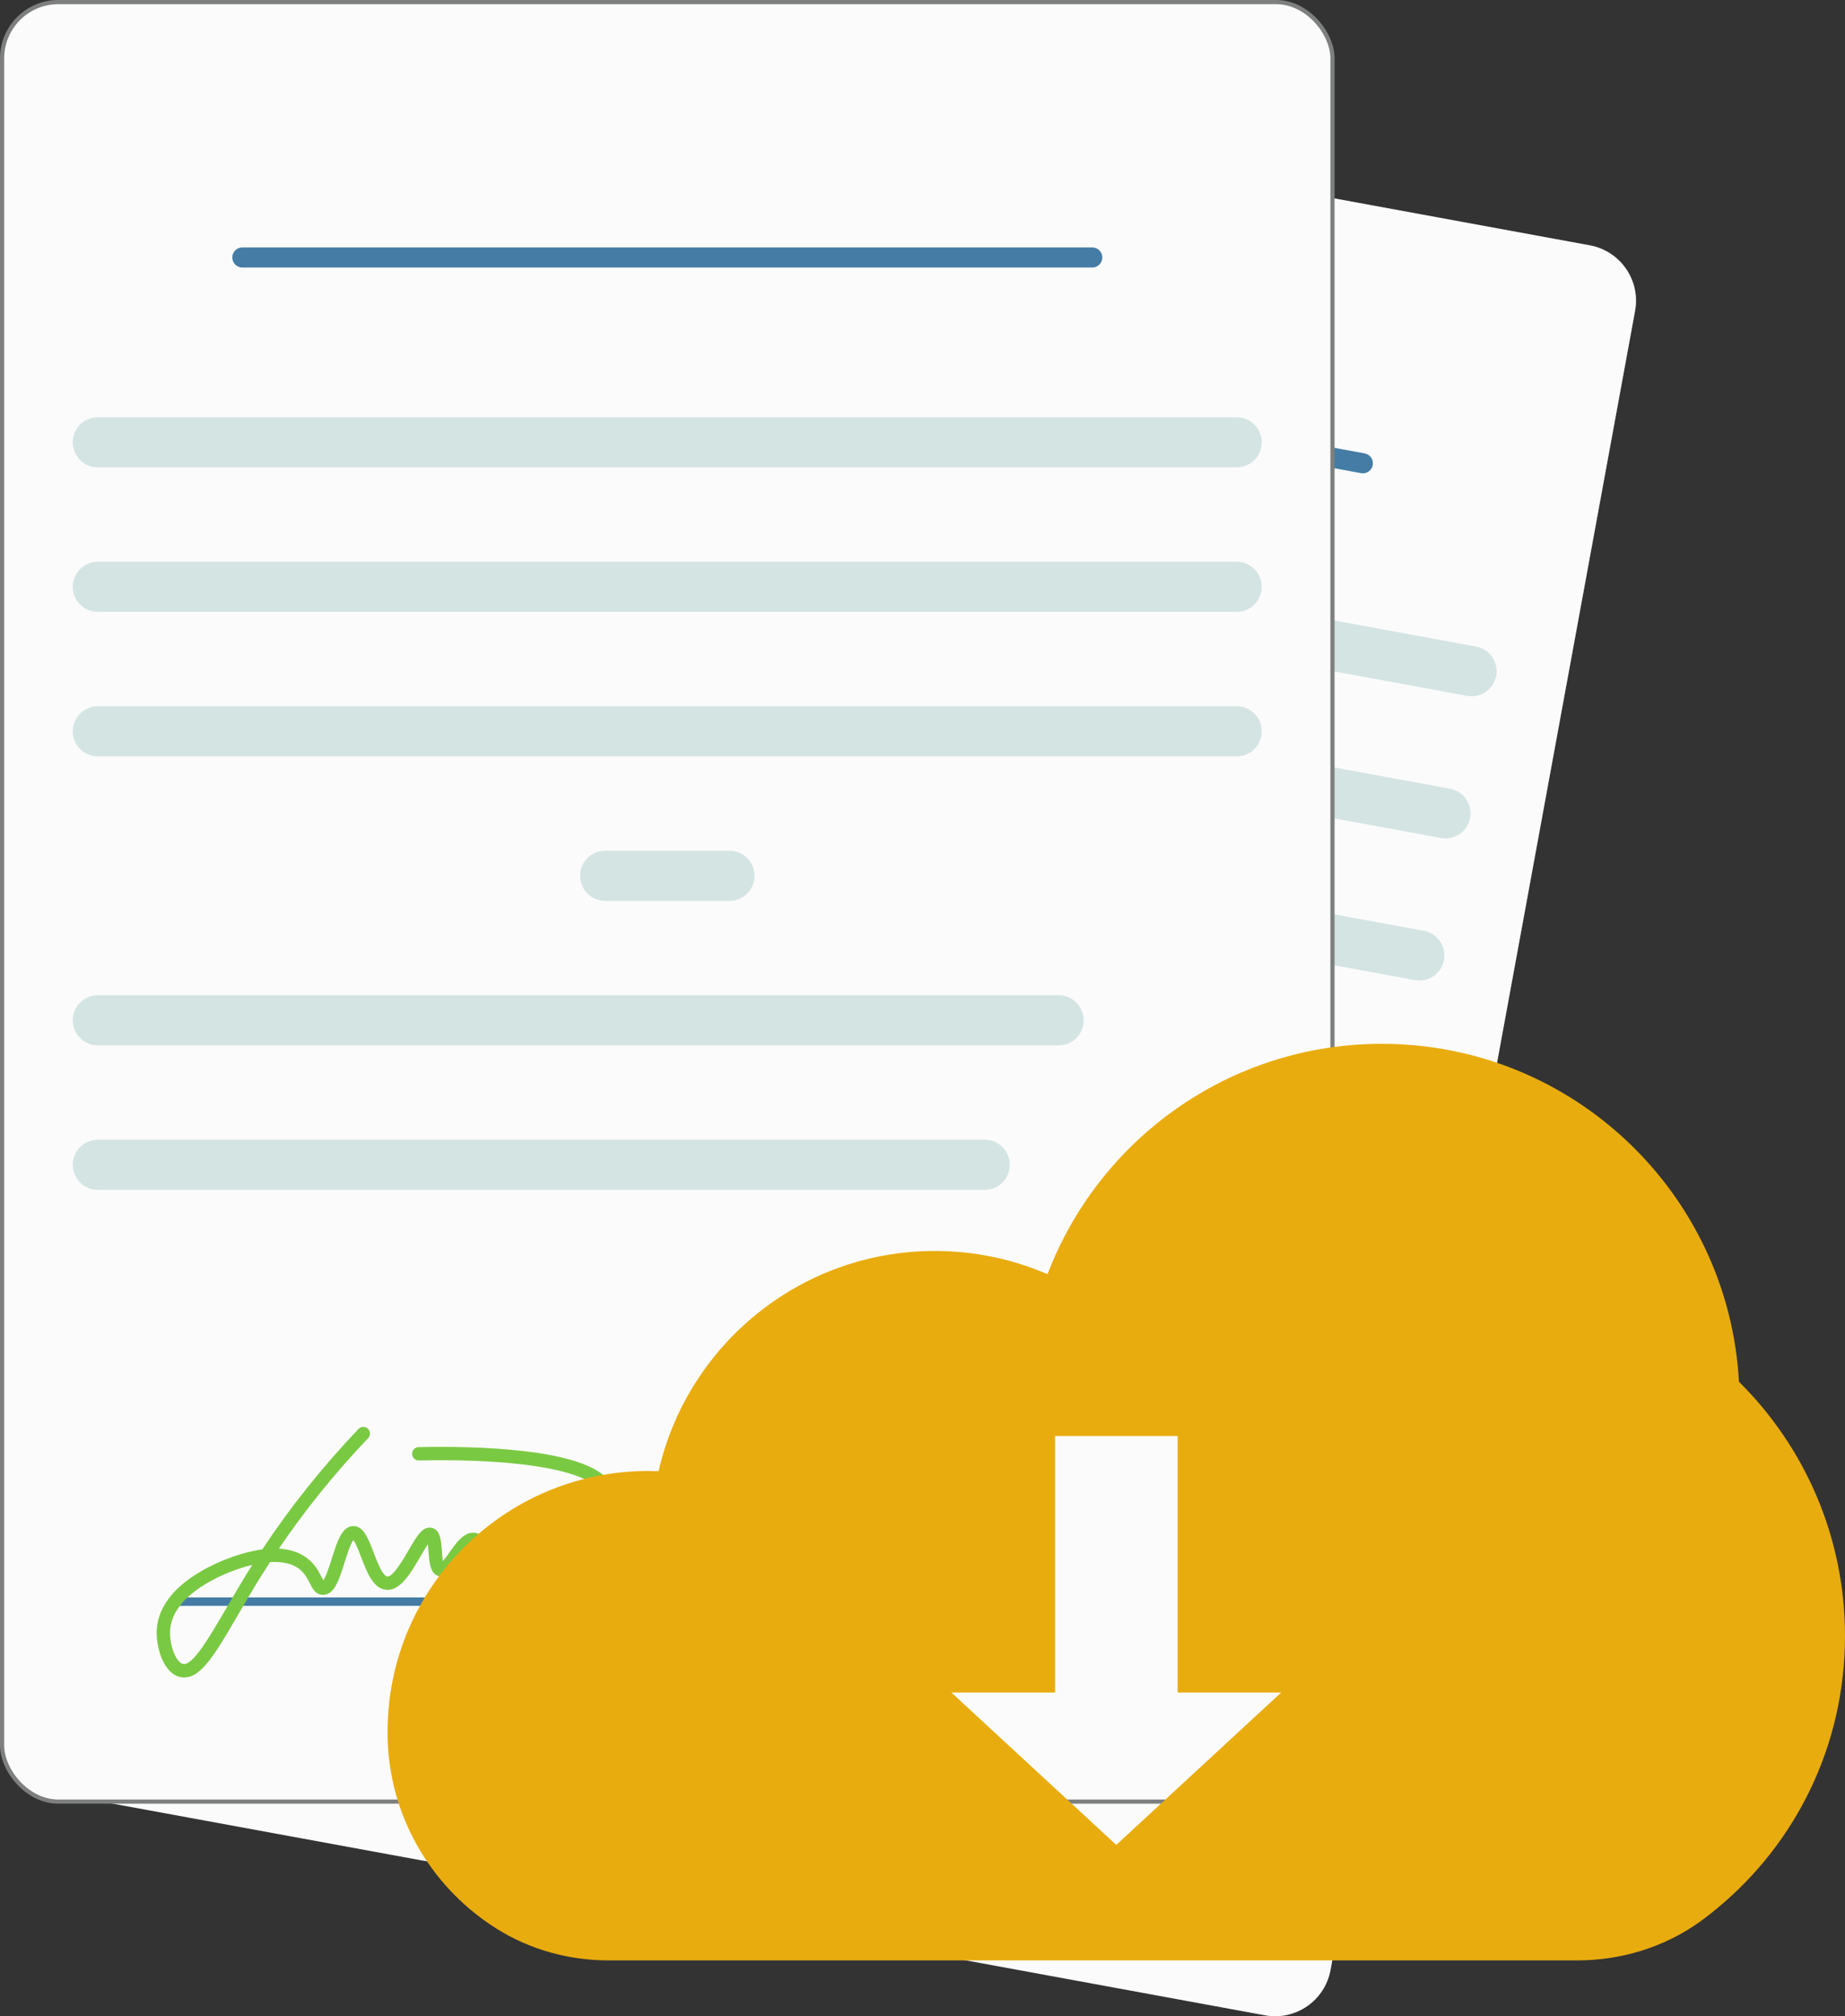 <svg viewBox="0 0 458.14 500.52" xmlns="http://www.w3.org/2000/svg"><rect x="0" y="0" width="458.14" height="500.52" fill="#333333" stroke="none"/><path d="m81.09 17.51-75.63 411.89c-1.39 7.59 3.63 14.87 11.22 16.27l297.43 54.62c7.59 1.39 14.87-3.63 16.27-11.22l75.63-411.89c1.39-7.59-3.63-14.87-11.22-16.27l-297.43-54.62c-7.59-1.39-14.87 3.63-16.27 11.22z" fill="#808080"/><path d="m81.09 17.51-75.63 411.89c-1.39 7.59 3.63 14.87 11.22 16.27l297.43 54.62c7.59 1.39 14.87-3.63 16.27-11.22l75.63-411.89c1.39-7.59-3.63-14.87-11.22-16.27l-297.43-54.62c-7.59-1.39-14.87 3.63-16.27 11.22z" fill="#fbfbfb"/><path d="m338.42 117.5c-.15 0-.3-.01-.45-.04l-207.59-38.12c-1.35-.25-2.25-1.54-2-2.9.25-1.35 1.54-2.25 2.9-2l207.59 38.12c1.35.25 2.25 1.54 2 2.9-.22 1.2-1.27 2.04-2.44 2.04z" fill="#447ca5"/><g fill="#d4e4e3"><path d="m365.42 172.84c-.37 0-.75-.03-1.13-.1l-278.15-51.08c-3.38-.62-5.61-3.86-4.99-7.24s3.86-5.61 7.24-4.99l278.15 51.08c3.38.62 5.61 3.86 4.99 7.24-.55 3-3.17 5.1-6.11 5.1z"/><path d="m358.94 208.13c-.37 0-.75-.03-1.13-.1l-278.15-51.08c-3.38-.62-5.61-3.86-4.99-7.24s3.86-5.61 7.24-4.99l278.15 51.08c3.38.62 5.61 3.86 4.99 7.24-.55 3-3.17 5.1-6.11 5.1z"/><path d="m352.46 243.41c-.37 0-.75-.03-1.13-.1l-278.15-51.08c-3.38-.62-5.61-3.86-4.99-7.24s3.86-5.62 7.24-4.99l278.15 51.08c3.38.62 5.61 3.86 4.99 7.24-.55 3-3.17 5.1-6.11 5.1z"/><path d="m222.09 255.94c-.37 0-.75-.03-1.13-.1l-30.36-5.57c-3.38-.62-5.61-3.86-4.99-7.24s3.86-5.61 7.24-4.99l30.36 5.57c3.38.62 5.61 3.86 4.99 7.24-.55 3-3.17 5.1-6.11 5.1z"/><path d="m296.02 305.99c-.37 0-.75-.03-1.13-.1l-234.66-43.09c-3.38-.62-5.61-3.86-4.99-7.24s3.86-5.61 7.24-4.99l234.66 43.09c3.38.62 5.61 3.86 4.99 7.24-.55 3-3.17 5.1-6.11 5.1z"/><path d="m271.49 337.95c-.37 0-.75-.03-1.13-.1l-216.61-39.78c-3.38-.62-5.61-3.86-4.99-7.24s3.86-5.62 7.24-4.99l216.61 39.78c3.38.62 5.61 3.86 4.99 7.24-.55 3-3.17 5.1-6.11 5.1z"/></g><path d="m163.69 423.24c-.06 0-.13 0-.19-.02l-108.31-19.89c-.56-.1-.94-.64-.83-1.21.1-.56.65-.94 1.21-.83l108.31 19.89c.56.1.94.64.83 1.21-.09.5-.53.85-1.02.85z" fill="#447ca5"/><path d="m53.8 421.08c-.58 0-1.14-.11-1.71-.33-3.97-1.57-4.61-8.18-3.79-12.14 2.12-10.27 15.22-13.7 20.75-14.69 3.22-.58 6.14-.8 8.72-.67 8.65-9.01 18.35-17.44 28.89-25.08.74-.54 1.78-.37 2.32.37s.37 1.78-.37 2.32c-9.69 7.04-18.68 14.75-26.76 22.97 2.94.71 5.24 2.05 6.83 4.01 1.39 1.71 1.93 3.52 2.33 4.85.08.28.18.61.28.88.87-.86 2.21-3.39 3.06-4.98 2.09-3.94 3.9-7.35 6.62-6.95 2.56.38 3.16 3.6 3.85 7.33.43 2.32 1.15 6.21 2.29 6.52 1.37.38 4.59-3.4 6.33-5.43 2.71-3.17 4.67-5.46 6.82-4.39 1.86.93 1.59 3.4 1.3 6.02-.08.73-.2 1.79-.2 2.54.58-.47 1.35-1.21 1.91-1.77 2.17-2.13 4.64-4.55 7.21-3.69 2.34.79 2.58 3.47 2.79 5.84.16 1.86.35 3.97 1.4 4.93 2.13 1.95 9 .97 15.96-2.3 7.53-3.53 12.68-8.41 12.52-11.87-.28-6.02-17.22-12.61-43.16-16.8-.9-.15-1.52-1-1.37-1.9s1-1.52 1.9-1.37c6.63 1.07 16.41 2.91 25.31 5.62 13.63 4.15 20.38 8.82 20.64 14.3.28 5.96-7.27 11.67-14.42 15.02-6.56 3.08-15.63 5.38-19.61 1.74-2-1.83-2.26-4.74-2.47-7.08-.09-1.01-.24-2.7-.57-3-.63-.2-3.02 2.15-3.81 2.93-2.03 1.99-3.95 3.87-5.94 2.88-1.98-.99-1.68-3.73-1.39-6.37.06-.53.14-1.25.17-1.87-.76.75-1.75 1.9-2.48 2.76-2.97 3.47-6.34 7.4-9.72 6.48-3.15-.86-3.93-5.06-4.68-9.12-.26-1.41-.68-3.66-1.12-4.5-.86.75-2.27 3.41-3.15 5.06-2.12 3.99-3.95 7.44-6.71 6.95-1.8-.32-2.3-1.98-2.73-3.46-.35-1.17-.75-2.5-1.72-3.7-1.43-1.76-3.84-2.84-7.04-3.23-.19.2-.38.41-.57.61-3.64 3.88-6.83 7.6-9.65 10.88-6.71 7.81-11.09 12.91-15.05 12.91zm20.85-24.51c-1.55.08-3.23.29-5 .61-4.87.88-16.38 3.82-18.09 12.1-.73 3.52.16 7.75 1.77 8.39 2.24.89 7.48-5.21 13.02-11.66 2.46-2.87 5.21-6.07 8.31-9.44z" fill="#7ac943"/><rect fill="#808080" height="446.73" rx="13.97" width="330.35" x=".52" y=".52"/><rect fill="#fbfbfb" height="446.73" rx="13.97" stroke="#7e807f" stroke-miterlimit="10" stroke-width="1.04" width="330.35" x=".52" y=".52"/><path d="m271.23 66.41h-211.06c-1.37 0-2.49-1.11-2.49-2.49s1.11-2.49 2.49-2.49h211.06c1.37 0 2.49 1.11 2.49 2.49s-1.11 2.49-2.49 2.49z" fill="#447ca5"/><path d="m307.1 116.02h-282.81c-3.43 0-6.22-2.78-6.22-6.22s2.78-6.22 6.22-6.22h282.8c3.43 0 6.22 2.78 6.22 6.22s-2.78 6.22-6.22 6.22z" fill="#d4e4e3"/><path d="m307.1 151.89h-282.81c-3.43 0-6.22-2.78-6.22-6.22s2.78-6.22 6.22-6.22h282.8c3.43 0 6.22 2.78 6.22 6.22s-2.78 6.22-6.22 6.22z" fill="#d4e4e3"/><path d="m307.1 187.77h-282.81c-3.43 0-6.22-2.78-6.22-6.22s2.78-6.22 6.22-6.22h282.8c3.43 0 6.22 2.78 6.22 6.22s-2.78 6.22-6.22 6.22z" fill="#d4e4e3"/><path d="m181.13 223.64h-30.87c-3.43 0-6.22-2.78-6.22-6.22s2.78-6.22 6.22-6.22h30.87c3.43 0 6.22 2.78 6.22 6.22s-2.78 6.22-6.22 6.22z" fill="#d4e4e3"/><path d="m262.88 259.51h-238.59c-3.43 0-6.22-2.78-6.22-6.22s2.78-6.22 6.22-6.22h238.59c3.43 0 6.22 2.78 6.22 6.22s-2.78 6.22-6.22 6.22z" fill="#d4e4e3"/><path d="m244.53 295.38h-220.24c-3.43 0-6.22-2.78-6.22-6.22s2.78-6.22 6.22-6.22h220.24c3.43 0 6.22 2.78 6.22 6.22s-2.78 6.22-6.22 6.22z" fill="#d4e4e3"/><path d="m154.85 398.65h-110.12c-.57 0-1.04-.46-1.04-1.04s.46-1.04 1.04-1.04h110.12c.57 0 1.04.46 1.04 1.04s-.46 1.04-1.04 1.04z" fill="#447ca5"/><path d="m45.75 416.43c-.3 0-.61-.03-.92-.09-4.19-.83-6.01-7.21-5.92-11.26.23-10.48 12.5-16.22 17.76-18.2 3.06-1.15 5.89-1.9 8.46-2.24 6.88-10.42 14.91-20.47 23.88-29.89.63-.66 1.68-.69 2.34-.06s.69 1.68.06 2.34c-8.26 8.67-15.7 17.88-22.17 27.42 3.02.17 5.52 1.07 7.45 2.71 1.68 1.43 2.54 3.12 3.17 4.35.13.26.29.57.43.82.7-1 1.57-3.73 2.11-5.45 1.34-4.26 2.51-7.93 5.25-8.03 2.57-.09 3.76 2.97 5.11 6.52.84 2.21 2.25 5.9 3.43 6 1.4.11 3.9-4.18 5.24-6.49 2.1-3.61 3.61-6.22 5.92-5.55 2 .57 2.18 3.06 2.37 5.69.05.73.13 1.79.27 2.53.49-.57 1.1-1.44 1.56-2.09 1.75-2.49 3.74-5.32 6.43-4.93 2.45.35 3.16 2.95 3.8 5.24.5 1.8 1.06 3.84 2.27 4.59 2.45 1.54 9.02-.68 15.28-5.14 6.77-4.83 10.95-10.56 10.17-13.93-1.36-5.87-19.21-9.3-45.48-8.73-.93.03-1.67-.71-1.69-1.62-.02-.92.71-1.67 1.62-1.69 6.72-.15 16.66-.1 25.9.96 14.16 1.62 21.64 5 22.88 10.34 1.35 5.82-5.04 12.79-11.47 17.38-5.9 4.21-14.4 8.11-18.97 5.25-2.3-1.44-3.08-4.26-3.71-6.52-.27-.98-.72-2.61-1.1-2.85-.63-.09-2.58 2.66-3.22 3.57-1.64 2.33-3.18 4.52-5.32 3.9-2.13-.62-2.33-3.36-2.52-6.02-.04-.53-.09-1.25-.17-1.87-.62.87-1.38 2.18-1.94 3.16-2.29 3.95-4.91 8.42-8.39 8.12-3.25-.28-4.78-4.27-6.25-8.12-.51-1.34-1.33-3.48-1.92-4.22-.71.89-1.62 3.76-2.18 5.55-1.36 4.31-2.54 8.03-5.35 8.05h-.02c-1.81 0-2.59-1.54-3.29-2.91-.56-1.09-1.19-2.33-2.36-3.33-1.73-1.47-4.29-2.1-7.5-1.9-.15.23-.3.47-.45.7-2.88 4.48-5.35 8.71-7.52 12.44-5.55 9.51-9.04 15.49-13.29 15.49zm16.89-27.95c-1.51.36-3.12.86-4.81 1.5-4.63 1.74-15.42 6.71-15.61 15.17-.08 3.59 1.56 7.59 3.25 7.93 2.38.47 6.42-6.47 10.71-13.82 1.91-3.27 4.03-6.91 6.47-10.78z" fill="#7ac943"/><path d="m431.81 343.04c-2.55-46.77-41.28-83.91-88.68-83.91-37.92 0-70.27 23.76-83.02 57.2-8.57-3.72-18.02-5.78-27.95-5.78-33.47 0-61.48 23.36-68.62 54.67-.84-.03-1.68-.05-2.53-.05-35.77 0-64.77 29-64.77 64.77v1.05c.27 17.06 8.01 32.25 20.04 42.62 2.21 1.9 4.56 3.64 7.04 5.19 8.32 5.23 18.02 7.87 27.85 7.87h240.45c10.86 0 21.54-3.22 30.38-9.52.35-.25.7-.51 1.05-.77 1.2-.89 2.37-1.82 3.51-2.78 19.27-16 31.51-40.06 31.58-67.27.05-24.76-10.03-47.17-26.33-63.31zm-154.62 114.96-40.95-37.83h25.75v-63.68h30.43v63.68h25.72z" fill="#e9ac0f"/></svg>